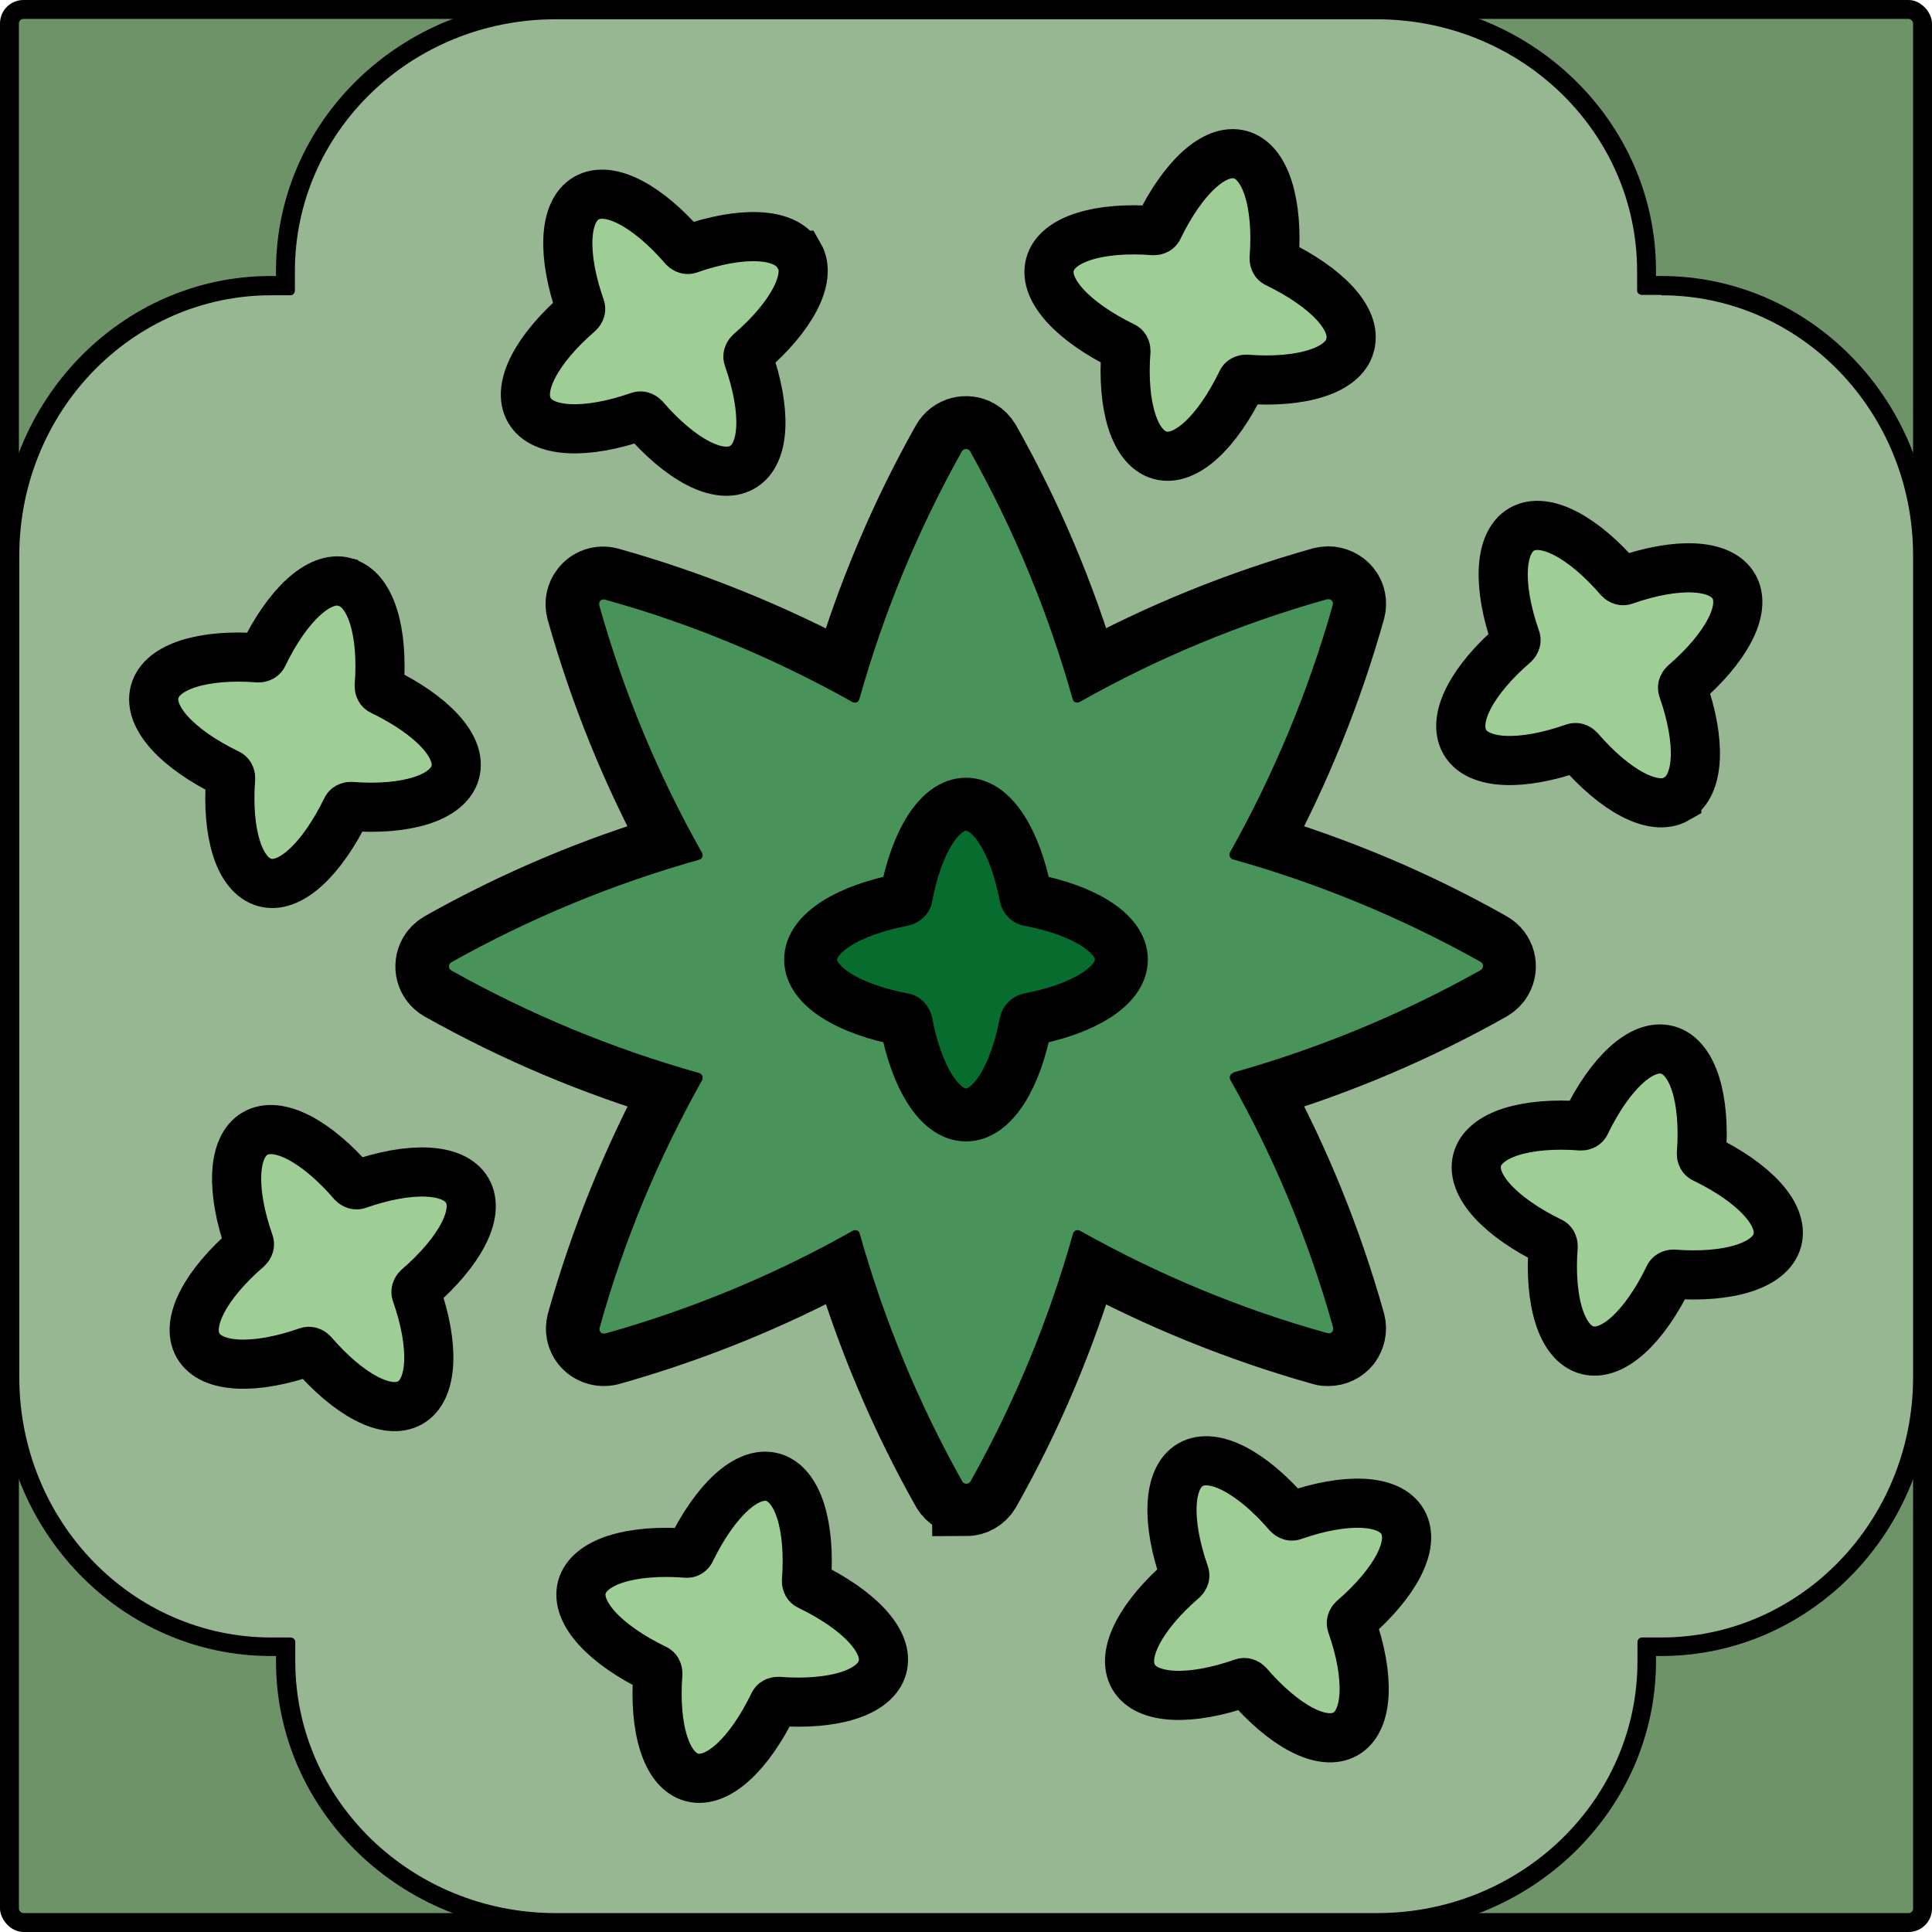 <svg viewBox="0 0 511 511" version="1.1" xmlns="http://www.w3.org/2000/svg" id="katman_1">
  
  <defs>
    <style>
      .st0 {
        fill: #066d2f;
        stroke-width: 14px;
      }

      .st0, .st1, .st2 {
        stroke: #000;
        stroke-miterlimit: 10;
      }

      .st1 {
        fill: #9ece95;
        stroke-width: 13px;
      }

      .st3 {
        fill: #97b792;
      }

      .st4 {
        fill: #48935a;
      }

      .st2 {
        stroke-width: 18px;
      }

      .st5 {
        fill: #6f9369;
      }
    </style>
  </defs>
  <g id="Layer_2">
    <g id="Layer_3_copy">
      <g id="_47">
        <rect ry="6.2" rx="6.2" height="511" width="511"></rect>
        <rect ry="1.2" rx="1.2" height="501" width="501" y="5" x="5" class="st5"></rect>
        <path d="M146.9,511c-40.8,0-73.9-32.1-73.9-71.6v-1.4h-1.4c-39.5,0-71.6-33.1-71.6-73.9v-217.2c0-40.8,32.1-73.9,71.6-73.9h1.4v-1.4C73,32.1,106.1,0,146.9,0h217.2c40.8,0,73.9,32.1,73.9,71.6v1.4h1.4c39.5,0,71.6,33.1,71.6,73.9v217.2c0,40.8-32.1,73.9-71.6,73.9h-1.4v1.4c0,39.5-33.2,71.6-73.9,71.6h-217.1Z"></path>
        <path d="M439.4,78h-5.1c-.7,0-1.3-.5-1.3-1.2,0,0,0,0,0,0v-5.1c0-36.8-30.8-66.6-68.9-66.6h-217.2c-38.1,0-68.9,29.8-68.9,66.6v5.1c0,.7-.5,1.3-1.2,1.3,0,0,0,0,0,0h-5.1c-36.8,0-66.6,30.8-66.6,68.9v217.2c0,38.1,29.8,68.9,66.6,68.9h5.1c.7,0,1.3.5,1.3,1.2,0,0,0,0,0,0v5.1c0,36.8,30.8,66.6,68.9,66.6h217.2c38.1,0,68.9-29.8,68.9-66.6v-5.1c0-.7.6-1.2,1.2-1.2h5.1c36.8,0,66.6-30.9,66.6-68.9v-217.2c0-38.1-29.8-68.9-66.6-68.9h0Z" class="st3"></path>
        <path d="M255.5,397.2c-2.2,0-4.3-1.2-5.4-3.1-11.1-19.7-19.9-40.5-26.3-62.1-19.8,10.8-40.8,19.3-62.5,25.4-2.4.6-5-.2-6.6-2.2-1.2-1.5-1.6-3.5-1.1-5.4,6.1-21.7,14.6-42.7,25.3-62.5-21.6-6.4-42.5-15.2-62.2-26.3-3-1.7-4-5.5-2.3-8.5.5-.9,1.3-1.7,2.3-2.3,19.7-11.1,40.5-19.9,62.2-26.3-10.8-19.8-19.3-40.8-25.4-62.5-.5-1.9-.1-3.9,1.1-5.4,1.5-2,4.1-2.9,6.6-2.2,21.7,6.1,42.7,14.6,62.6,25.3,6.4-21.6,15.2-42.5,26.3-62.2,1.7-3,5.6-4,8.5-2.3.9.5,1.7,1.3,2.3,2.3,11.1,19.7,19.9,40.5,26.3,62.2,19.8-10.8,40.8-19.3,62.5-25.4.5-.1,1.1-.2,1.6-.2,1.9,0,3.8.9,5,2.4,1.2,1.5,1.6,3.5,1.1,5.4-6.1,21.7-14.6,42.7-25.4,62.6,21.6,6.4,42.5,15.2,62.1,26.3,3,1.7,4,5.5,2.3,8.5-.5.9-1.3,1.7-2.3,2.3-19.7,11.1-40.5,19.9-62.1,26.3,10.8,19.8,19.3,40.8,25.4,62.5.5,1.9,0,3.9-1.1,5.4-1.2,1.5-3,2.4-5,2.4-.5,0-1.1,0-1.6-.2-21.7-6.1-42.7-14.6-62.5-25.3-6.4,21.6-15.2,42.5-26.3,62.1-1.1,1.9-3.2,3.1-5.4,3.1h0Z" class="st2"></path>
        <path d="M326.1,283.7c22.8-6.4,44.8-15.5,65.5-27.1.6-.3.8-1.1.5-1.7-.1-.2-.3-.3-.5-.5-20.7-11.6-42.7-20.7-65.5-27.1-.7-.2-1-.9-.9-1.5,0-.1,0-.2.1-.3,11.6-20.7,20.8-42.7,27.2-65.5.2-.7-.2-1.4-.9-1.5-.2,0-.4,0-.6,0-22.8,6.4-44.8,15.5-65.5,27.2-.6.3-1.4.1-1.7-.5,0,0,0-.2-.1-.3-6.4-22.8-15.5-44.8-27.1-65.5-.3-.6-1.1-.8-1.7-.5-.2.1-.3.3-.5.5-11.6,20.7-20.7,42.7-27.1,65.5-.2.7-.9,1.1-1.5.9,0,0-.2,0-.3-.1-20.7-11.6-42.7-20.8-65.5-27.1-.7-.2-1.4.2-1.5.9,0,.2,0,.4,0,.6,6.4,22.8,15.5,44.8,27.2,65.5.3.6.1,1.4-.5,1.7,0,0-.2,0-.3.1-22.8,6.4-44.8,15.5-65.5,27.1-.6.3-.8,1.1-.5,1.7.1.2.3.3.5.5,20.7,11.6,42.7,20.7,65.5,27.1.7.2,1.1.9.9,1.6,0,0,0,.2-.1.3-11.6,20.7-20.8,42.7-27.1,65.5-.2.7.2,1.4.9,1.5.2,0,.4,0,.6,0,22.8-6.4,44.8-15.5,65.5-27.2.6-.3,1.4-.1,1.7.5,0,0,0,.2.1.3,6.4,22.8,15.5,44.8,27.1,65.5.3.6,1.1.8,1.7.5.2-.1.3-.3.5-.5,11.6-20.7,20.7-42.7,27.1-65.5.2-.7.9-1.1,1.5-.9,0,0,.2,0,.3.1,20.7,11.6,42.7,20.8,65.5,27.1.7.2,1.4-.2,1.5-.9,0-.2,0-.4,0-.6-6.4-22.8-15.5-44.8-27.2-65.5-.3-.6-.1-1.4.5-1.7,0,0,.2,0,.3-.1Z" class="st4"></path>
        <path d="M192,129.7c-9.2,0-18.4-8.1-23.8-14-5.2,1.7-10.7,2.7-16.2,2.8-9.9,0-14.3-4-16.3-7.4-4.6-7.9,0-19.2,12.3-30.5-5-15.9-3.4-27.9,4.6-32.5,2-1.2,4.3-1.7,6.6-1.7,9.2,0,18.4,8.1,23.8,14,5.2-1.7,10.7-2.7,16.2-2.8,9.9,0,14.3,4,16.3,7.4,4.6,7.9,0,19.2-12.3,30.4,5,15.9,3.4,27.9-4.6,32.5-2,1.1-4.3,1.7-6.6,1.7h0Z"></path>
        <path d="M211.2,67.5c-3.5-6.1-15.2-6.4-28.9-1.6-.5.2-1,0-1.4-.4-9.5-11-19.7-16.6-25.8-13.1s-6.4,15.2-1.6,28.9c.2.5,0,1-.4,1.4-11,9.5-16.6,19.7-13.1,25.8s15.2,6.4,29,1.6c.5-.2,1,0,1.4.4,9.5,11,19.7,16.6,25.9,13.1s6.4-15.2,1.6-28.9c-.2-.5,0-1,.4-1.4,11-9.5,16.6-19.7,13.1-25.8h0Z" class="st1"></path>
        <path d="M71.9,238.5c-1.1,0-2.2-.1-3.3-.4-8.8-2.4-13.6-13.6-12.8-30.2-14.8-7.7-22.1-17.4-19.8-26.2,2.2-8.2,12.1-12.9,27.1-12.9s2.1,0,3.2,0c6.7-12.9,15-20.2,23-20.2,1.1,0,2.2.1,3.3.4,8.8,2.4,13.6,13.6,12.8,30.2,14.8,7.7,22.1,17.4,19.8,26.2-2.2,8.2-12.1,12.9-27.1,12.9s-2.1,0-3.2,0c-6.7,12.9-15,20.2-23,20.2Z"></path>
        <path d="M91.2,153.9c-6.8-1.8-15.2,6.2-21.6,19.4-.2.5-.7.7-1.2.7-14.5-1.1-25.7,2.2-27.5,9s6.2,15.2,19.4,21.6c.5.2.7.7.7,1.2-1.1,14.5,2.2,25.7,9,27.6s15.2-6.3,21.6-19.4c.2-.5.7-.7,1.2-.7,14.5,1.1,25.7-2.2,27.6-9s-6.2-15.2-19.4-21.6c-.5-.2-.7-.7-.7-1.2,1.1-14.5-2.2-25.7-9-27.5Z" class="st1"></path>
        <path d="M104.4,377c-9.2,0-18.3-8.1-23.8-14-5.2,1.8-10.7,2.7-16.2,2.8-9.9,0-14.3-4-16.3-7.4-4.6-7.9,0-19.2,12.3-30.5-5-15.9-3.4-27.9,4.6-32.5,2-1.2,4.3-1.8,6.6-1.7,9.2,0,18.3,8.1,23.8,14,5.3-1.7,10.7-2.6,16.2-2.7,9.9,0,14.3,4,16.3,7.4,4.6,7.9,0,19.2-12.3,30.5,5,15.9,3.4,27.9-4.6,32.5-2,1.1-4.3,1.7-6.6,1.6Z"></path>
        <path d="M67.5,299.8c-6.1,3.5-6.4,15.2-1.6,28.9.2.5,0,1-.4,1.4-11,9.5-16.6,19.7-13.1,25.8s15.2,6.4,28.9,1.6c.5-.2,1,0,1.4.4,9.5,11,19.7,16.6,25.8,13.1s6.4-15.2,1.6-28.9c-.2-.5,0-1,.4-1.4,11-9.5,16.6-19.7,13.1-25.8s-15.2-6.4-28.9-1.6c-.5.2-1,0-1.4-.4-9.5-11-19.7-16.6-25.8-13.1Z" class="st1"></path>
        <path d="M184.9,475.4c-1.1,0-2.2-.1-3.3-.4-8.9-2.4-13.6-13.6-12.8-30.2-14.8-7.7-22.1-17.4-19.8-26.2,2.2-8.2,12.1-12.9,27.1-12.9s2.1,0,3.2,0c6.7-12.9,15-20.2,23-20.2,1.1,0,2.2.1,3.3.4,8.9,2.4,13.6,13.6,12.8,30.2,14.8,7.7,22.1,17.4,19.8,26.2-2.2,8.2-12.1,12.9-27.1,12.9s-2.1,0-3.2,0c-6.7,12.9-15,20.2-23,20.2h0Z"></path>
        <path d="M153.9,419.8c-1.8,6.8,6.2,15.2,19.4,21.6.5.2.7.7.7,1.2-1.1,14.5,2.2,25.7,9,27.5s15.2-6.2,21.6-19.4c.2-.5.7-.7,1.2-.7,14.5,1.1,25.7-2.2,27.6-9s-6.2-15.2-19.4-21.6c-.5-.2-.7-.7-.7-1.2,1.1-14.5-2.2-25.7-9-27.5s-15.2,6.3-21.6,19.4c-.2.5-.7.8-1.2.7-14.5-1.1-25.7,2.2-27.6,9h0Z" class="st1"></path>
        <path d="M351.8,464.6c-9.2,0-18.4-8.1-23.8-14-5.2,1.7-10.7,2.7-16.2,2.8-9.9,0-14.3-4-16.3-7.4-4.6-7.9,0-19.2,12.3-30.5-5-15.9-3.4-27.9,4.6-32.5,2-1.2,4.3-1.7,6.6-1.7,9.2,0,18.4,8.1,23.8,14,5.2-1.7,10.7-2.7,16.2-2.8,9.9,0,14.3,4,16.3,7.4,4.6,7.9,0,19.2-12.3,30.5,5,15.9,3.4,27.9-4.6,32.5-2,1.2-4.3,1.7-6.6,1.7h0Z"></path>
        <path d="M299.8,443.5c3.5,6.1,15.2,6.4,28.9,1.6.5-.2,1,0,1.4.4,9.5,11,19.7,16.6,25.8,13.1s6.4-15.2,1.6-28.9c-.2-.5,0-1,.4-1.4,11-9.5,16.6-19.7,13.1-25.8s-15.2-6.4-28.9-1.6c-.5.2-1,0-1.4-.4-9.5-11-19.7-16.6-25.8-13.1s-6.4,15.2-1.6,28.9c.2.5,0,1-.4,1.4-11,9.5-16.6,19.7-13.1,25.8Z" class="st1"></path>
        <path d="M421.8,362.4c-1.1,0-2.2-.1-3.3-.4-8.9-2.4-13.6-13.6-12.8-30.2-14.8-7.7-22.1-17.4-19.8-26.2,2.2-8.2,12.1-12.9,27.1-12.9s2.1,0,3.2,0c6.7-12.9,15-20.2,23-20.2,1.1,0,2.2.1,3.3.4,8.9,2.4,13.6,13.6,12.9,30.2,14.8,7.7,22.1,17.4,19.8,26.2-2.2,8.2-12.1,12.9-27.1,12.9s-2.1,0-3.2,0c-6.7,12.9-15,20.2-23,20.2h0Z"></path>
        <path d="M419.8,357.1c6.8,1.8,15.2-6.2,21.6-19.4.2-.5.7-.7,1.2-.7,14.5,1.1,25.7-2.2,27.5-9s-6.2-15.2-19.4-21.6c-.5-.2-.7-.7-.7-1.2,1.1-14.5-2.2-25.7-9-27.5s-15.2,6.2-21.6,19.4c-.2.5-.7.7-1.2.7-14.5-1.1-25.7,2.2-27.5,9s6.3,15.2,19.4,21.6c.5.2.7.7.7,1.2-1.1,14.5,2.2,25.7,9,27.5h0Z" class="st1"></path>
        <path d="M439.4,217.2c-9.2,0-18.3-8.1-23.8-14-5.2,1.7-10.7,2.7-16.2,2.8-9.9,0-14.3-4-16.3-7.4-4.6-7.9,0-19.2,12.3-30.4-5-15.9-3.4-27.9,4.6-32.5,2-1.2,4.3-1.7,6.6-1.7,9.2,0,18.3,8.1,23.8,14,5.2-1.7,10.7-2.7,16.2-2.8,9.9,0,14.3,4,16.3,7.4,4.6,7.9,0,19.2-12.3,30.4,5,15.9,3.4,27.9-4.6,32.5-2,1.2-4.3,1.7-6.6,1.7h0Z"></path>
        <path d="M443.5,211.2c6.1-3.5,6.4-15.2,1.6-28.9-.2-.5,0-1,.4-1.4,11-9.5,16.6-19.7,13.1-25.8s-15.2-6.4-28.9-1.6c-.5.2-1,0-1.4-.4-9.5-11-19.7-16.6-25.8-13.1s-6.4,15.2-1.6,28.9c.2.5,0,1-.4,1.4-11,9.5-16.6,19.7-13.1,25.9s15.2,6.4,28.9,1.6c.5-.2,1,0,1.4.4,9.5,11,19.7,16.6,25.8,13.1h0Z" class="st1"></path>
        <path d="M308.8,125.5c-1.1,0-2.2-.1-3.3-.4-8.9-2.4-13.6-13.6-12.8-30.2-14.8-7.7-22.1-17.4-19.8-26.2,2.2-8.2,12.1-12.9,27.1-12.9s2.1,0,3.2,0c6.7-12.9,15-20.2,23-20.2,1.1,0,2.2.1,3.3.4,8.9,2.4,13.6,13.6,12.8,30.2,14.7,7.7,22,17.4,19.7,26.2-2.2,8.2-12.1,12.9-27,12.9s-2.1,0-3.2,0c-6.8,12.9-15,20.2-23,20.2h0Z"></path>
        <path d="M357.1,91.2c1.9-6.8-6.2-15.2-19.4-21.6-.5-.2-.7-.7-.7-1.2,1.1-14.5-2.2-25.7-9-27.5s-15.2,6.2-21.6,19.4c-.2.5-.7.7-1.2.7-14.5-1.1-25.7,2.2-27.5,9s6.3,15.2,19.4,21.6c.5.2.7.7.7,1.2-1.1,14.5,2.2,25.7,9,27.6s15.2-6.2,21.6-19.4c.2-.5.7-.7,1.2-.7,14.5,1.1,25.7-2.2,27.5-9Z" class="st1"></path>
        <path d="M255.5,299.9c-9.2,0-16.6-9.6-20.2-25.9-16.3-3.6-25.9-11.1-25.9-20.2s9.6-16.6,25.9-20.2c3.6-16.3,11.1-25.9,20.2-25.9s16.6,9.6,20.2,25.9c16.2,3.6,25.9,11.1,25.9,20.2s-9.6,16.6-25.9,20.2c-3.6,16.2-11.1,25.9-20.2,25.9h0Z"></path>
        <path d="M296.6,253.8c0-7-10-13.1-24.3-15.8-.5,0-.9-.5-1-1-2.7-14.3-8.8-24.3-15.8-24.3s-13.1,10-15.8,24.3c0,.5-.5.9-1,1-14.3,2.7-24.3,8.8-24.3,15.8s10,13.1,24.3,15.8c.5,0,.9.5,1,1,2.7,14.3,8.8,24.3,15.8,24.3s13.1-10,15.8-24.3c.1-.5.5-.9,1-1,14.3-2.7,24.3-8.8,24.3-15.8Z" class="st0"></path>
      </g>
    </g>
  </g>
</svg>